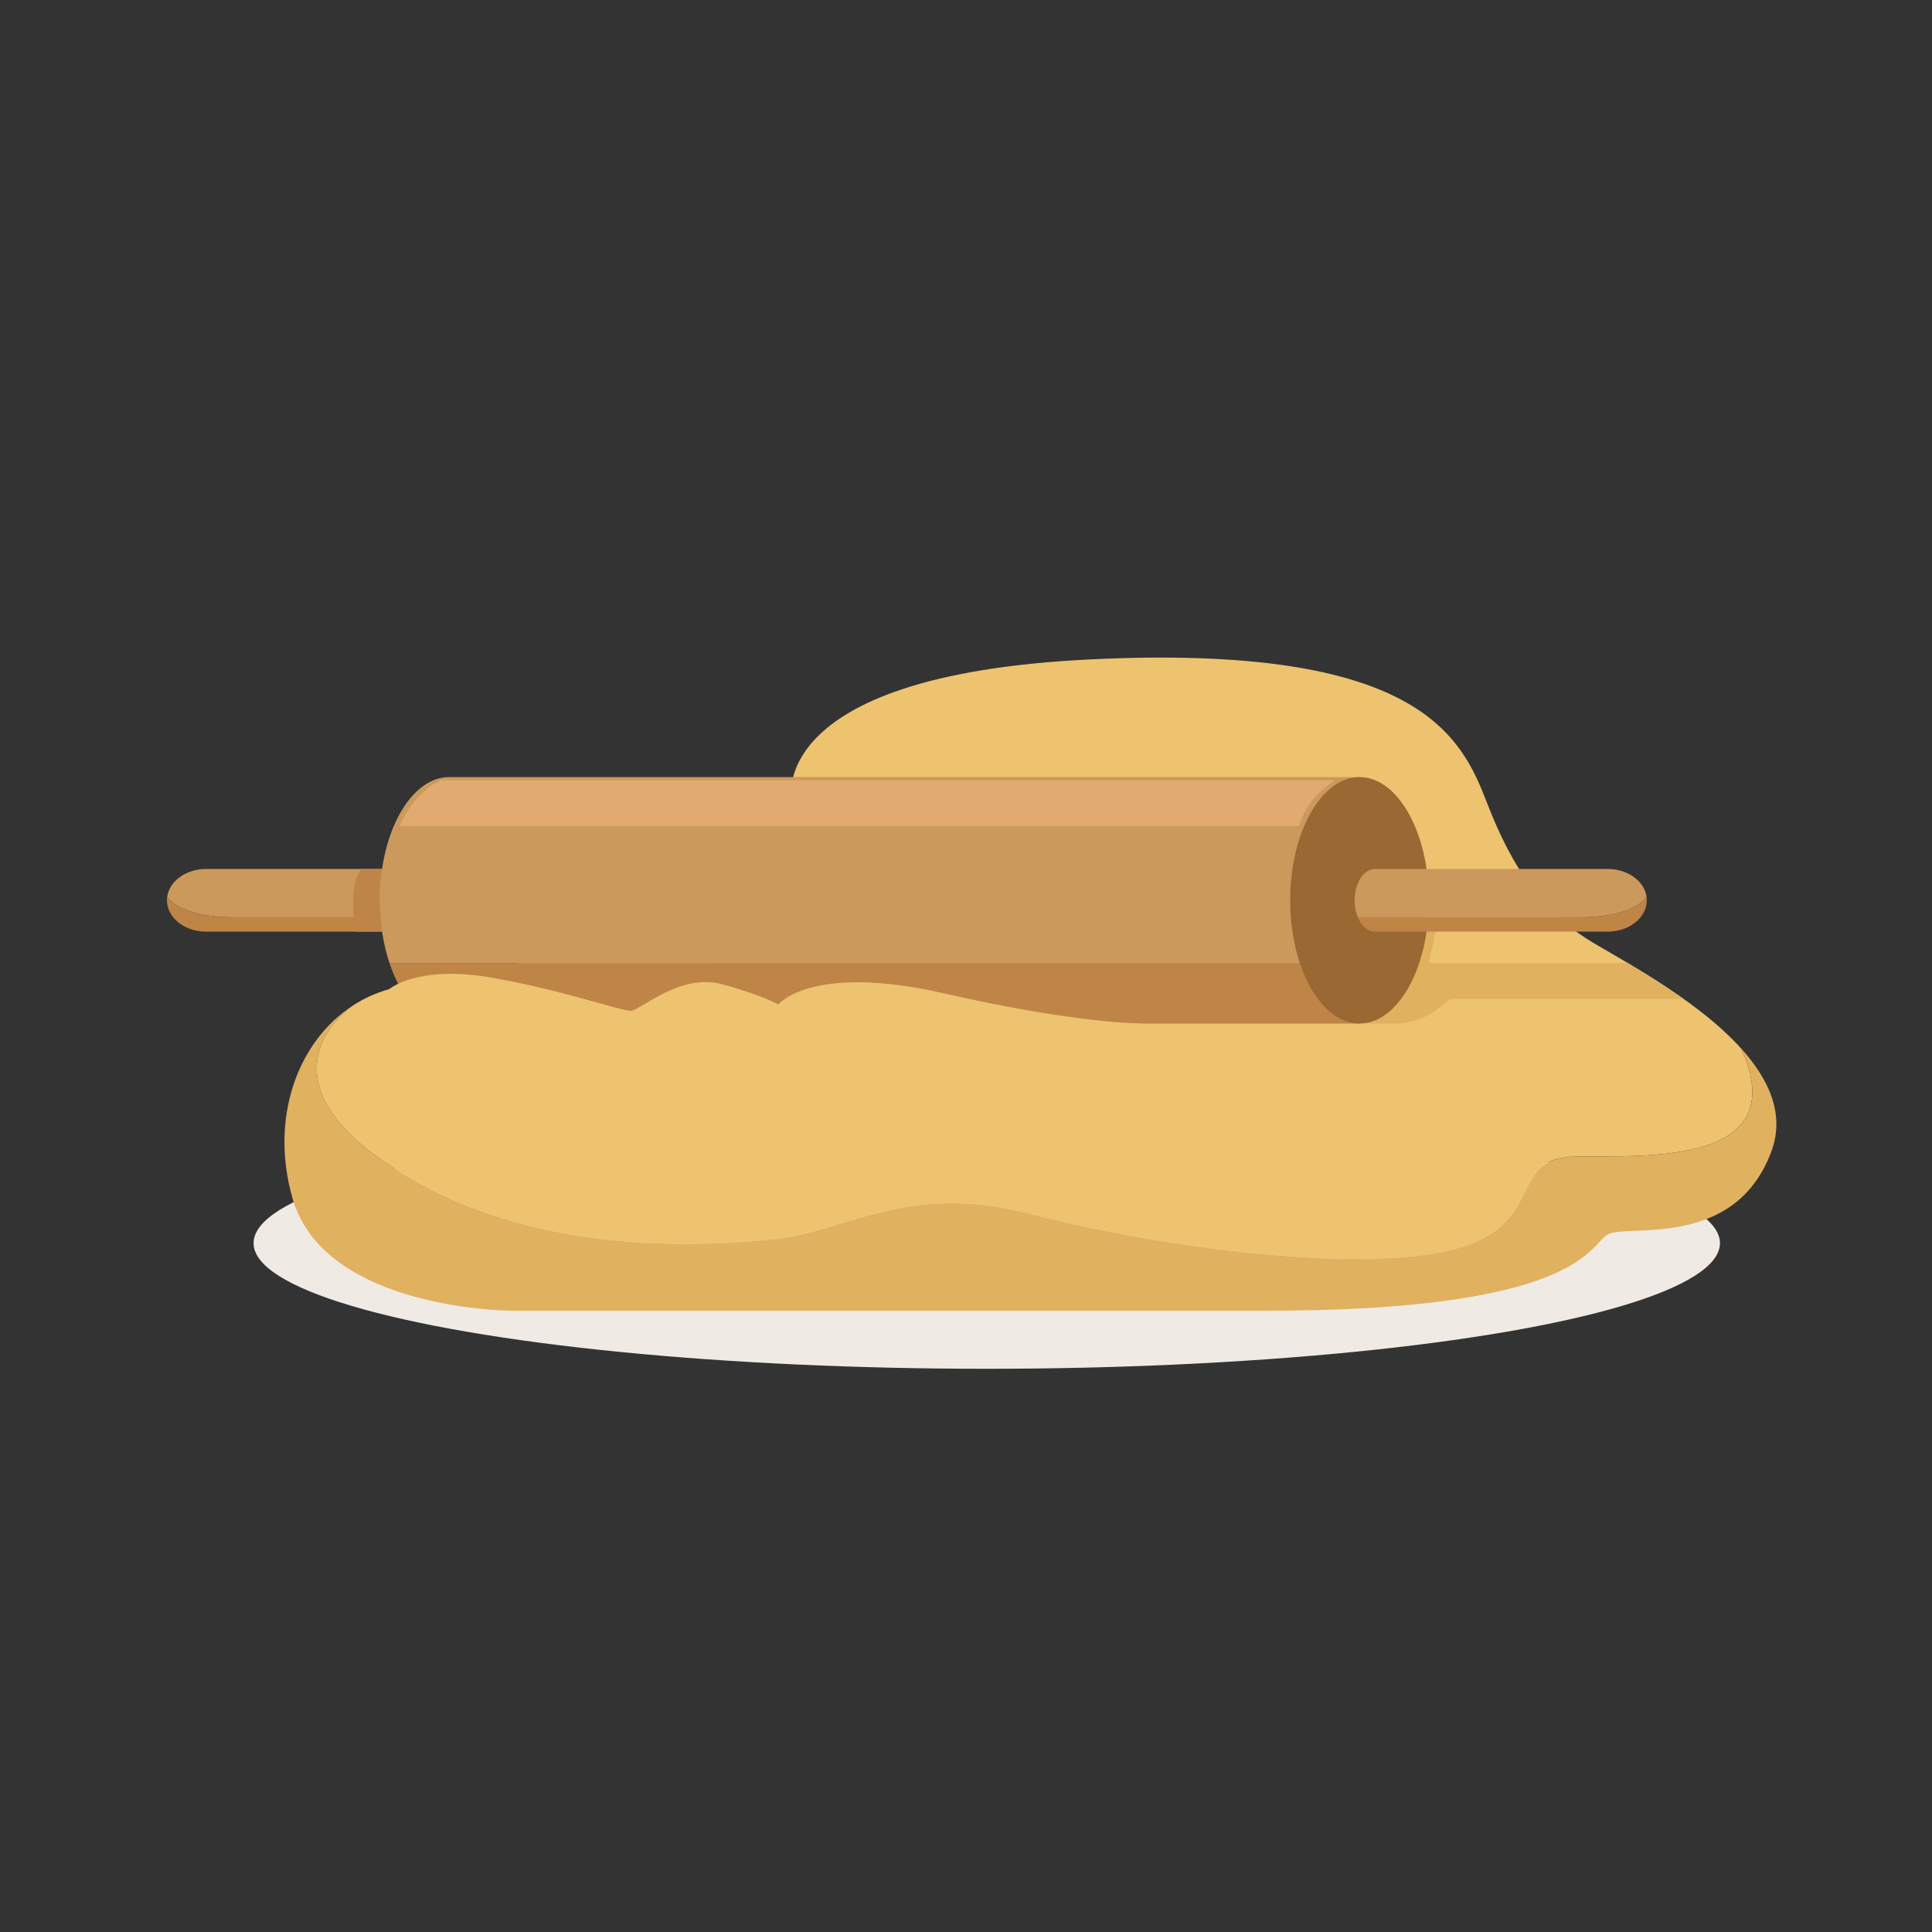 <?xml version="1.0" encoding="UTF-8"?><svg id="Layer_1" xmlns="http://www.w3.org/2000/svg" viewBox="0 0 600 600"><rect x="0" y="0" width="600" height="600" fill="#333333" stroke="none"/><defs><style>.cls-1{fill:#e0aa70;}.cls-2{fill:#efebe4;}.cls-3{fill:#e0b15f;}.cls-4{fill:#edc370;}.cls-5{fill:#bf8547;}.cls-6{fill:#cc995c;}.cls-7{fill:#996833;}</style></defs><ellipse class="cls-2" cx="306.45" cy="386.07" rx="227.7" ry="39.02"/><g><path class="cls-4" d="m120.95,361.93c43.11,28.7,96.92,25.11,119.17,22.96,22.24-2.15,41.35-17.94,79.87-7.89,38.52,10.05,100.3,18.54,130.6,11.2,30.3-7.34,16.9-28.7,38.59-29.02,21.69-.32,67.86,2.91,51.63-33.47-14.55-16.21-39.55-28.74-48.12-34.22-13.63-8.73-22.96-21.61-30.85-42.06-7.89-20.45-20.81-49.66-123.42-44.64-102.61,5.02-92.56,44.64-92.56,44.64,0,0-79.65,57.25-111.94,56.22-9.16-.29-17.4,2.15-24.27,6.59-.52.35-31.45,21.24,11.3,49.7Z"/><path class="cls-3" d="m90.87,372.26c10.05,34.73,68.17,34.81,68.17,34.81h233.92c96.87,0,100.46-20.03,106.2-23.62,5.74-3.59,39.47,5.02,50.95-25.83,4.27-11.46-.68-22.33-9.28-31.91,16.23,36.38-29.94,33.15-51.63,33.47-21.69.32-8.29,21.69-38.59,29.02-30.3,7.34-92.08-1.16-130.6-11.2-38.52-10.05-57.63,5.74-79.87,7.89-22.24,2.15-76.06,5.74-119.17-22.96-42.75-28.46-11.82-49.35-11.3-49.7-17.35,11.21-25.98,35.15-18.79,60.03Z"/></g><path class="cls-3" d="m505.56,299.08h-61.83l2.15-9.76-8.13-1.59-19.85,30.14h16.5s6.94-.48,11.48-4.07l4.54-3.59h72.43l-17.3-11.13Z"/><g><g><path class="cls-6" d="m51.93,278.48h0c.69-4.84,5.82-8.61,12.05-8.61h72.3c3.49,0,6.32,4.36,6.32,9.73,0,1.94-.37,3.74-1.01,5.26h-68.94c-17.22,0-20.73-6.38-20.73-6.38Z"/><path class="cls-5" d="m136.28,289.33H63.98c-6.7,0-12.13-4.36-12.13-9.73,0-.38.03-.75.08-1.12h0s3.51,6.38,20.73,6.38h68.94c-1.13,2.68-3.08,4.46-5.31,4.46Z"/></g><g><path class="cls-6" d="m422.21,241.33H139.48c-11.89,0-21.53,17.13-21.53,38.27,0,7.12,1.1,13.77,3,19.48h301.26v-57.75Z"/><path class="cls-5" d="m139.48,317.87h282.73v-18.79H120.95c3.75,11.25,10.64,18.79,18.53,18.79Z"/></g><ellipse class="cls-7" cx="422.21" cy="279.6" rx="21.53" ry="38.27"/><g><path class="cls-6" d="m511.35,278.48h0c-.69-4.84-5.82-8.61-12.05-8.61h-72.3c-3.49,0-6.32,4.36-6.32,9.73,0,1.94.37,3.74,1.01,5.26h68.94c17.22,0,20.73-6.38,20.73-6.38Z"/><path class="cls-5" d="m426.99,289.33h72.3c6.7,0,12.13-4.36,12.13-9.73,0-.38-.03-.75-.08-1.12h0s-3.51,6.38-20.73,6.38h-68.94c1.13,2.68,3.08,4.46,5.31,4.46Z"/></g><path class="cls-5" d="m118.65,269.87s-.9,5.74-.7,10.37c.2,4.62.7,9.09.7,9.09h-7.96s-1.04-2.26-1.04-9.17c0-8.21,2.71-10.29,2.71-10.29h6.28Z"/><path class="cls-1" d="m137.21,242.29h277.5s-3.9,2.23-7.01,6.06c-3.11,3.83-4.23,8.21-4.23,8.21H124.17s1.79-5.06,6.04-9.37c4.25-4.31,7-4.9,7-4.9Z"/></g><path class="cls-4" d="m120.95,307.15s8.8-7.62,32.08-3.47c23.28,4.15,40.18,10.52,43.06,10.21,2.87-.32,15.31-11.71,28.07-8.25,12.76,3.46,17.54,6.33,17.54,6.33,0,0,10.21-12.89,51.35-3.49,41.14,9.39,61.23,9.39,61.23,9.39,0,0-213.36,31.1-214.64,31.1s-22.01-25.51-21.69-26.47c.32-.96,3-15.35,3-15.35Z"/></svg>